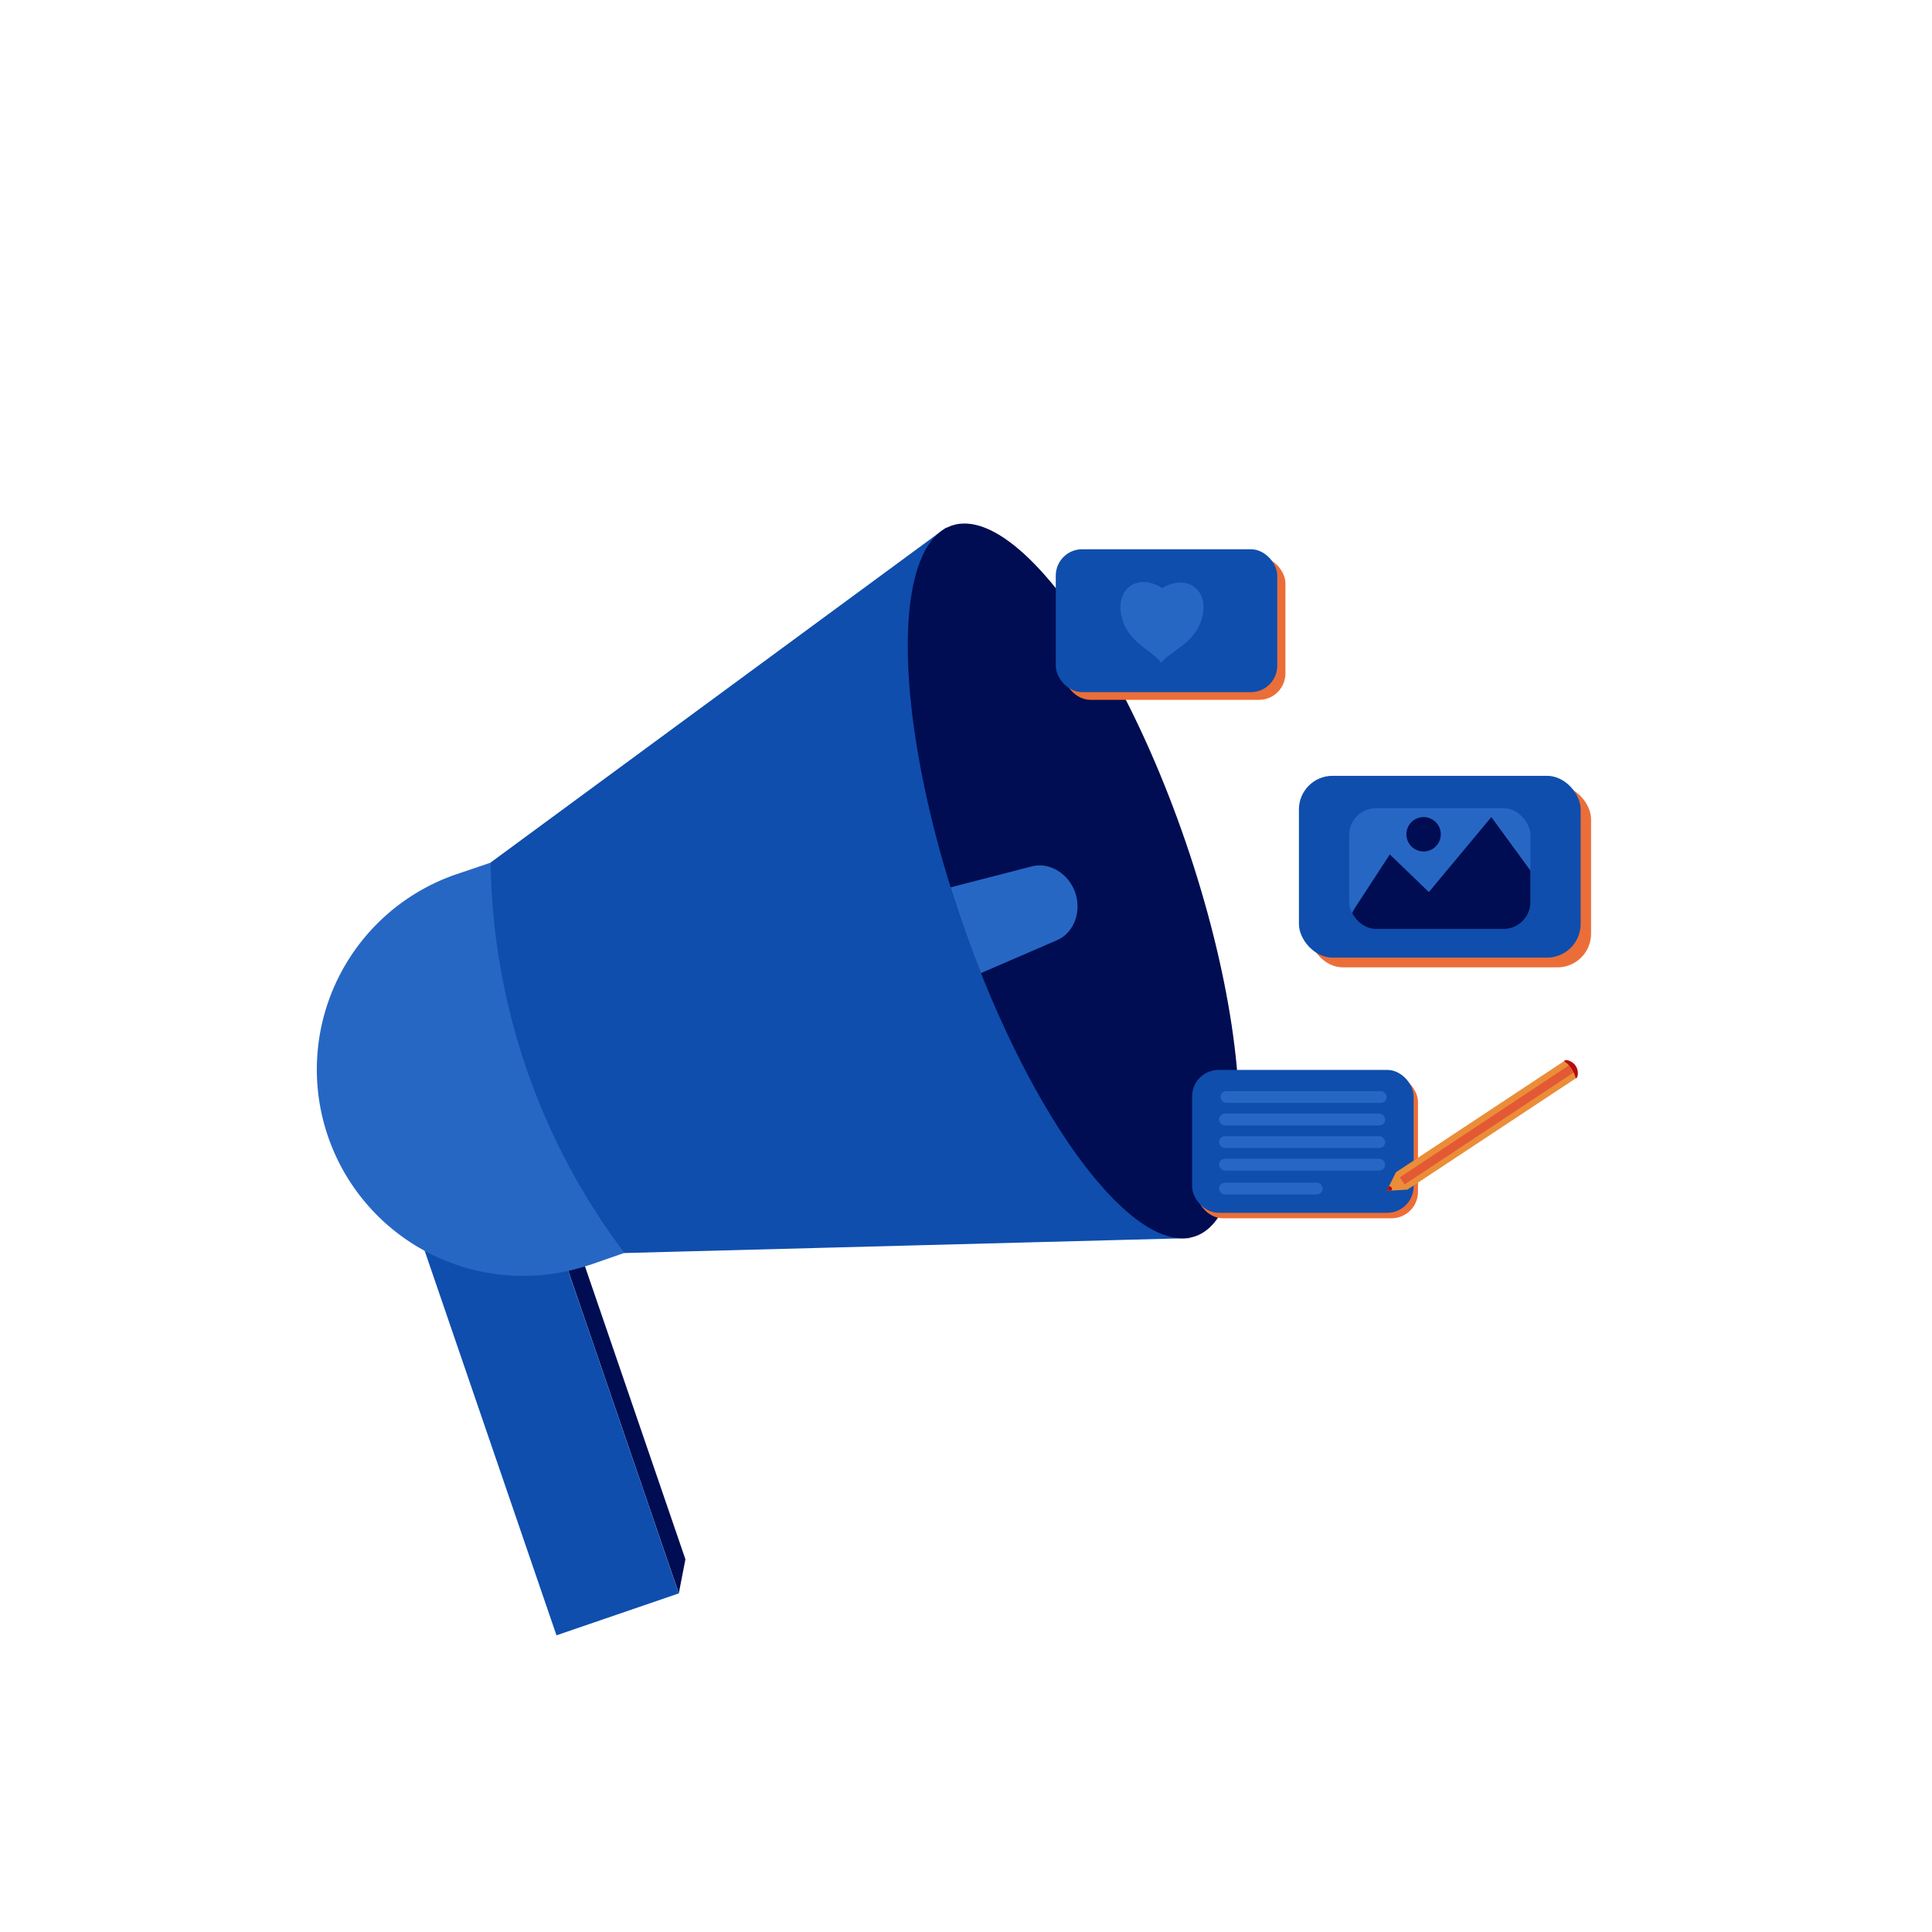 <svg xmlns="http://www.w3.org/2000/svg" xmlns:xlink="http://www.w3.org/1999/xlink" viewBox="0 0 1080 1080"><defs><style>.cls-1{fill:none;}.cls-2{fill:#000d52;}.cls-3{fill:#0f4ead;}.cls-4{fill:#2767c4;}.cls-5{clip-path:url(#clip-path);}.cls-6{fill:#eb6e38;}.cls-7{clip-path:url(#clip-path-2);}.cls-8{fill:#eb8d38;}.cls-9{fill:#b50d0d;}.cls-10{fill:#e35934;}</style><clipPath id="clip-path"><ellipse class="cls-1" cx="600.08" cy="492.44" rx="66.39" ry="209.99" transform="translate(-127.26 221.2) rotate(-18.92)"/></clipPath><clipPath id="clip-path-2"><rect class="cls-1" x="754.21" y="451.77" width="101.3" height="67.53" rx="15.01"/></clipPath></defs><g id="Layer_2" data-name="Layer 2"><polygon class="cls-2" points="383.15 871.66 379.46 890.7 300.11 659.21 303.79 640.17 383.15 871.66"/><rect class="cls-3" x="269.47" y="664.31" width="72.27" height="244.72" transform="translate(-238.59 141.61) rotate(-18.92)"/><path class="cls-4" d="M305.63,471.61l-50.4,17.07h0l-.65.22v0a115.36,115.36,0,0,0,74.28,218.43v0L330,707l0,0h0l50.26-17.44Z"/><path class="cls-3" d="M665.16,692.12l-316.07,8.33a370.57,370.57,0,0,1-74.83-218.29L529,294.83A728.23,728.23,0,0,0,665.16,692.12Z"/><ellipse class="cls-2" cx="600.08" cy="492.44" rx="66.39" ry="209.99" transform="translate(-127.26 221.2) rotate(-18.92)"/><g class="cls-5"><path class="cls-4" d="M590.9,525.57,535,549.74c-15.33,6.63-33.26.2-38.43-14.88h0c-5.17-15.09,5.05-31.16,21.21-35.33l59-15.22c10-2.59,20.67,4.11,24.31,14.72h0C604.7,509.64,600.4,521.46,590.9,525.57Z"/></g><rect class="cls-6" x="594.75" y="311.32" width="123.81" height="79.89" rx="14.77"/><rect class="cls-3" x="590.18" y="307.03" width="123.81" height="79.89" rx="14.77"/><path class="cls-4" d="M649.71,328.75c-15.25-9.67-28.86,2.62-21.18,20.58,4.54,10.6,17.13,15.78,20.58,21.17,3.6-5.29,16.33-10.1,21.17-20.57C678.48,332.21,665.23,319.53,649.71,328.75Z"/><rect class="cls-6" x="731.93" y="439.14" width="157.48" height="101.62" rx="18.79"/><rect class="cls-3" x="726.11" y="433.69" width="157.48" height="101.62" rx="18.79"/><rect class="cls-6" x="668.85" y="601.14" width="123.81" height="79.89" rx="14.77"/><rect class="cls-3" x="666.41" y="598.08" width="123.81" height="79.89" rx="14.77"/><rect class="cls-4" x="754.21" y="451.77" width="101.3" height="67.53" rx="15.01"/><g class="cls-7"><path class="cls-2" d="M756.29,509.28h0l20.62-31.65,21.83,21.05,34.92-41.93,23.93,32.73v37.44s-63.79,4.69-70.36,5.16-35.11-7.8-35.11-7.8Z"/></g><circle class="cls-2" cx="795.8" cy="466.37" r="9.61"/><rect class="cls-4" x="682.29" y="609.95" width="92.85" height="6.57" rx="3.28"/><rect class="cls-4" x="681.47" y="622.55" width="92.85" height="6.57" rx="3.28"/><rect class="cls-4" x="681.47" y="635.15" width="92.85" height="6.57" rx="3.28"/><rect class="cls-4" x="681.47" y="647.76" width="92.85" height="6.57" rx="3.28"/><rect class="cls-4" x="681.47" y="661.12" width="57.92" height="6.57" rx="3.28"/><path class="cls-8" d="M786.76,665l94.84-62.68a7.71,7.71,0,0,0-.65-6.06,7.86,7.86,0,0,0-5.76-3.64l-94.84,62.69h0l-.11.21-5.08,10.19,11.36-.69.24,0Z"/><path class="cls-9" d="M775.15,665.66l2.89-.18a1.88,1.88,0,0,0-.13-1.57,1.91,1.91,0,0,0-1.47-.85Z"/><path class="cls-10" d="M881.71,598.2l-96.5,63.91-2.66-4,96.5-63.91a6.33,6.33,0,0,1,1.9,2A6.49,6.49,0,0,1,881.71,598.2Z"/><path class="cls-9" d="M874.29,593.17a15.37,15.37,0,0,1,6.51,9.62l.8-.52a7.34,7.34,0,0,0-6.41-9.7Z"/></g></svg>